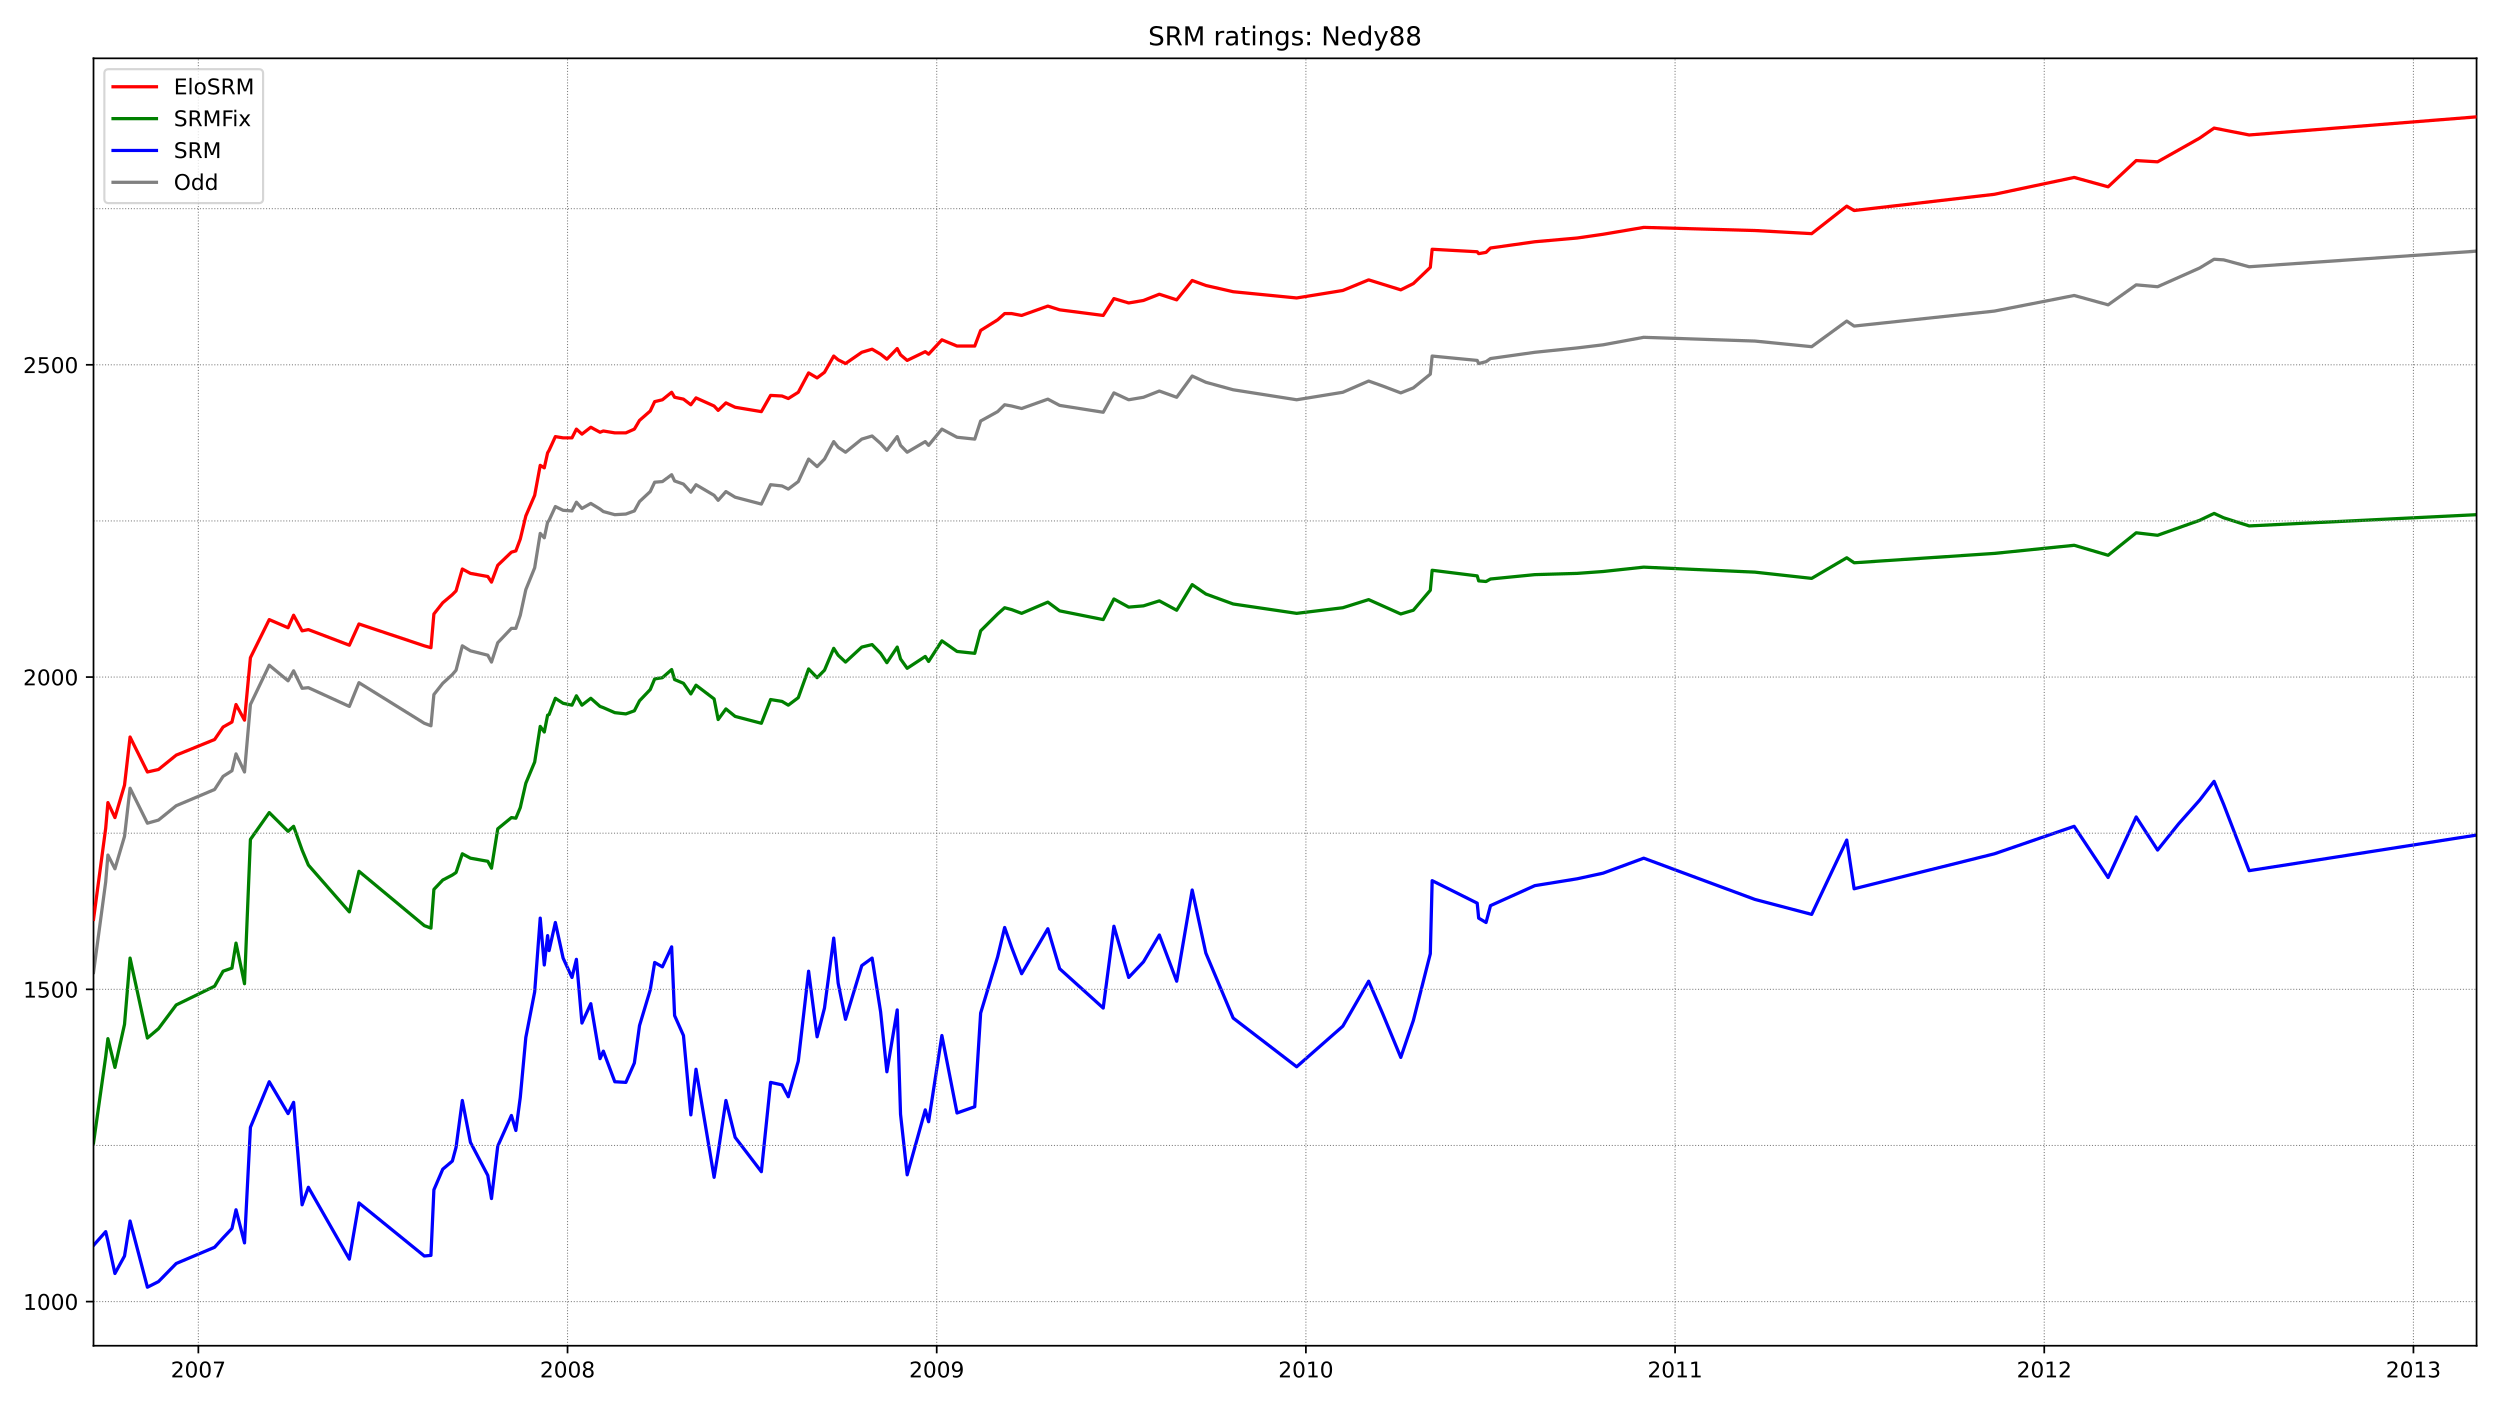 <?xml version="1.0" encoding="utf-8" standalone="no"?>
<!DOCTYPE svg PUBLIC "-//W3C//DTD SVG 1.1//EN"
  "http://www.w3.org/Graphics/SVG/1.1/DTD/svg11.dtd">
<!-- Created with matplotlib (https://matplotlib.org/) -->
<svg height="648pt" version="1.1" viewBox="0 0 1152 648" width="1152pt" xmlns="http://www.w3.org/2000/svg" xmlns:xlink="http://www.w3.org/1999/xlink">
 <defs>
  <style type="text/css">*{stroke-linecap:butt;stroke-linejoin:round;}</style>
 </defs>
 <g id="figure_1">
  <g id="patch_1">
   <path d="M 0 648 
L 1152 648 
L 1152 0 
L 0 0 
z
" style="fill:#ffffff;"/>
  </g>
  <g id="axes_1">
   <g id="patch_2">
    <path d="M 43.09 620.12 
L 1141.2 620.12 
L 1141.2 26.88 
L 43.09 26.88 
z
" style="fill:#ffffff;"/>
   </g>
   <g id="line2d_1">
    <path clip-path="url(#pe1d7130cdd)" d="M 43.09 448.111 
L 48.704 406.382 
L 49.725 394.007 
L 52.957 400.339 
L 57.38 385.374 
L 59.932 363.214 
L 67.927 379.33 
L 73.031 377.891 
L 81.196 371.272 
L 98.889 363.79 
L 102.801 357.746 
L 106.884 355.156 
L 108.755 347.386 
L 112.668 355.732 
L 115.39 324.651 
L 124.066 306.521 
L 132.742 313.715 
L 135.294 309.111 
L 139.207 317.169 
L 142.099 316.881 
L 160.982 325.514 
L 165.405 314.579 
L 195.515 333.285 
L 198.578 334.436 
L 199.939 320.047 
L 204.021 314.866 
L 208.444 310.837 
L 210.146 308.823 
L 213.038 297.599 
L 216.78 299.902 
L 224.776 301.916 
L 226.477 305.082 
L 229.369 296.16 
L 235.663 289.541 
L 237.705 289.541 
L 239.746 283.498 
L 242.298 271.699 
L 246.381 261.626 
L 248.932 245.798 
L 250.804 247.813 
L 252.335 240.618 
L 253.015 239.755 
L 255.907 233.423 
L 259.48 235.15 
L 263.563 235.438 
L 265.604 231.409 
L 268.156 234.287 
L 272.239 231.984 
L 276.492 234.574 
L 278.023 235.726 
L 283.296 237.165 
L 288.4 236.877 
L 292.312 235.438 
L 294.694 231.121 
L 299.628 226.516 
L 301.669 222.2 
L 305.241 221.912 
L 309.494 218.746 
L 310.855 221.624 
L 314.938 223.063 
L 318.341 226.804 
L 320.722 223.351 
L 329.058 228.243 
L 330.929 230.545 
L 334.502 226.516 
L 338.755 229.107 
L 350.833 232.272 
L 355.086 223.351 
L 360.36 223.926 
L 363.252 225.365 
L 367.845 221.912 
L 372.608 211.552 
L 376.521 215.005 
L 379.923 211.552 
L 384.176 203.494 
L 386.217 206.084 
L 389.62 208.386 
L 397.105 202.343 
L 401.868 200.904 
L 405.781 204.357 
L 408.673 207.523 
L 413.436 201.191 
L 414.967 205.22 
L 418.029 208.386 
L 426.365 203.494 
L 427.896 205.22 
L 434.021 197.738 
L 440.995 201.479 
L 449.161 202.343 
L 451.883 193.997 
L 459.708 189.68 
L 462.941 186.514 
L 466.173 187.09 
L 470.766 188.241 
L 482.844 183.924 
L 488.288 186.802 
L 508.362 189.968 
L 513.295 181.046 
L 520.1 184.212 
L 526.905 183.061 
L 534.22 180.183 
L 542.215 183.061 
L 549.36 173.276 
L 555.655 176.154 
L 568.243 179.607 
L 597.504 184.212 
L 618.768 180.759 
L 630.677 175.579 
L 637.141 177.881 
L 645.477 181.046 
L 651.261 178.744 
L 659.086 172.413 
L 659.937 164.067 
L 680.691 166.082 
L 681.372 167.521 
L 684.774 166.657 
L 686.816 165.218 
L 707.23 162.34 
L 726.793 160.326 
L 738.701 158.887 
L 757.414 155.434 
L 808.62 157.16 
L 834.818 159.75 
L 850.979 147.951 
L 854.381 150.253 
L 919.026 143.347 
L 955.772 136.152 
L 971.422 140.469 
L 984.351 131.26 
L 994.218 132.123 
L 1013.612 123.489 
L 1020.246 119.46 
L 1024.669 119.748 
L 1036.407 122.914 
L 1141.2 115.719 
L 1141.2 115.719 
" style="fill:none;stroke:#808080;stroke-linecap:square;stroke-width:1.5;"/>
   </g>
   <g id="line2d_2">
    <path clip-path="url(#pe1d7130cdd)" d="M 43.09 573.873 
L 48.704 567.542 
L 49.725 571.858 
L 52.957 586.823 
L 57.38 578.765 
L 59.932 562.649 
L 67.927 593.155 
L 73.031 590.564 
L 81.196 582.219 
L 98.889 574.736 
L 102.801 570.42 
L 106.884 566.103 
L 108.755 557.469 
L 112.668 572.722 
L 115.39 519.482 
L 124.066 498.473 
L 132.742 513.15 
L 135.294 507.97 
L 139.207 555.167 
L 142.099 547.109 
L 160.982 580.204 
L 165.405 554.304 
L 195.515 578.765 
L 198.578 578.478 
L 199.939 548.26 
L 204.021 538.763 
L 208.444 535.022 
L 210.146 528.691 
L 213.038 507.107 
L 216.78 526.388 
L 224.776 541.641 
L 226.477 552.289 
L 229.369 528.115 
L 235.663 514.014 
L 237.705 520.921 
L 239.746 505.668 
L 242.298 478.041 
L 246.381 457.032 
L 248.932 423.074 
L 250.804 444.657 
L 252.335 431.132 
L 253.015 438.038 
L 255.907 425.088 
L 259.48 441.492 
L 263.563 450.413 
L 265.604 442.067 
L 268.156 471.421 
L 272.239 462.5 
L 276.492 487.825 
L 278.023 484.372 
L 283.296 498.473 
L 288.4 498.761 
L 292.312 489.84 
L 294.694 472.573 
L 299.628 456.169 
L 301.669 443.506 
L 305.241 445.521 
L 309.494 436.312 
L 310.855 467.968 
L 314.938 477.177 
L 318.341 513.726 
L 320.722 492.718 
L 329.058 542.504 
L 330.929 530.993 
L 334.502 507.107 
L 338.755 524.086 
L 350.833 539.914 
L 355.086 498.761 
L 360.36 499.912 
L 363.252 505.38 
L 367.845 488.976 
L 372.608 447.535 
L 376.521 477.753 
L 379.923 464.515 
L 384.176 432.283 
L 386.217 453.003 
L 389.62 469.695 
L 397.105 444.945 
L 401.868 441.492 
L 405.781 466.241 
L 408.673 493.869 
L 413.436 465.378 
L 414.967 513.438 
L 418.029 541.353 
L 426.365 511.424 
L 427.896 516.892 
L 434.021 477.177 
L 440.995 512.863 
L 449.161 509.985 
L 451.883 466.817 
L 459.708 440.916 
L 462.941 427.39 
L 466.173 436.6 
L 470.766 448.686 
L 482.844 427.966 
L 488.288 446.384 
L 508.362 464.515 
L 513.295 426.815 
L 520.1 450.413 
L 526.905 443.219 
L 534.22 430.844 
L 542.215 452.14 
L 549.36 410.123 
L 555.655 439.19 
L 568.243 469.119 
L 597.504 491.566 
L 618.768 472.86 
L 630.677 452.14 
L 637.141 467.105 
L 645.477 487.25 
L 651.261 470.27 
L 659.086 439.477 
L 659.937 405.807 
L 680.691 416.167 
L 681.372 423.074 
L 684.774 425.088 
L 686.816 417.318 
L 707.23 408.109 
L 726.793 404.943 
L 738.701 402.353 
L 757.414 395.446 
L 808.62 414.44 
L 834.818 421.347 
L 850.979 387.1 
L 854.381 409.548 
L 919.026 393.432 
L 955.772 380.769 
L 971.422 404.368 
L 984.351 376.452 
L 994.218 391.705 
L 1003.915 379.618 
L 1013.612 368.682 
L 1020.246 360.049 
L 1024.669 370.697 
L 1036.407 401.202 
L 1141.2 384.798 
L 1141.2 384.798 
" style="fill:none;stroke:#0000ff;stroke-linecap:square;stroke-width:1.5;"/>
   </g>
   <g id="matplotlib.axis_1">
    <g id="xtick_1">
     <g id="line2d_3">
      <defs>
       <path d="M 0 0 
L 0 3.5 
" id="mb41ad6e8d0" style="stroke:#000000;stroke-width:0.8;"/>
      </defs>
      <g>
       <use style="stroke:#000000;stroke-width:0.8;" x="91.403" xlink:href="#mb41ad6e8d0" y="620.12"/>
      </g>
     </g>
     <g id="text_1">
      <!-- 2007 -->
      <g transform="translate(78.678 634.718)scale(0.1 -0.1)">
       <defs>
        <path d="M 19.188 8.297 
L 53.609 8.297 
L 53.609 0 
L 7.328 0 
L 7.328 8.297 
Q 12.938 14.109 22.625 23.891 
Q 32.328 33.688 34.812 36.531 
Q 39.547 41.844 41.422 45.531 
Q 43.312 49.219 43.312 52.781 
Q 43.312 58.594 39.234 62.25 
Q 35.156 65.922 28.609 65.922 
Q 23.969 65.922 18.812 64.312 
Q 13.672 62.703 7.812 59.422 
L 7.812 69.391 
Q 13.766 71.781 18.938 73 
Q 24.125 74.219 28.422 74.219 
Q 39.75 74.219 46.484 68.547 
Q 53.219 62.891 53.219 53.422 
Q 53.219 48.922 51.531 44.891 
Q 49.859 40.875 45.406 35.406 
Q 44.188 33.984 37.641 27.219 
Q 31.109 20.453 19.188 8.297 
z
" id="DejaVuSans-50"/>
        <path d="M 31.781 66.406 
Q 24.172 66.406 20.328 58.906 
Q 16.5 51.422 16.5 36.375 
Q 16.5 21.391 20.328 13.891 
Q 24.172 6.391 31.781 6.391 
Q 39.453 6.391 43.281 13.891 
Q 47.125 21.391 47.125 36.375 
Q 47.125 51.422 43.281 58.906 
Q 39.453 66.406 31.781 66.406 
z
M 31.781 74.219 
Q 44.047 74.219 50.516 64.516 
Q 56.984 54.828 56.984 36.375 
Q 56.984 17.969 50.516 8.266 
Q 44.047 -1.422 31.781 -1.422 
Q 19.531 -1.422 13.062 8.266 
Q 6.594 17.969 6.594 36.375 
Q 6.594 54.828 13.062 64.516 
Q 19.531 74.219 31.781 74.219 
z
" id="DejaVuSans-48"/>
        <path d="M 8.203 72.906 
L 55.078 72.906 
L 55.078 68.703 
L 28.609 0 
L 18.312 0 
L 43.219 64.594 
L 8.203 64.594 
z
" id="DejaVuSans-55"/>
       </defs>
       <use xlink:href="#DejaVuSans-50"/>
       <use x="63.623" xlink:href="#DejaVuSans-48"/>
       <use x="127.246" xlink:href="#DejaVuSans-48"/>
       <use x="190.869" xlink:href="#DejaVuSans-55"/>
      </g>
     </g>
    </g>
    <g id="xtick_2">
     <g id="line2d_4">
      <g>
       <use style="stroke:#000000;stroke-width:0.8;" x="261.521" xlink:href="#mb41ad6e8d0" y="620.12"/>
      </g>
     </g>
     <g id="text_2">
      <!-- 2008 -->
      <g transform="translate(248.796 634.718)scale(0.1 -0.1)">
       <defs>
        <path d="M 31.781 34.625 
Q 24.75 34.625 20.719 30.859 
Q 16.703 27.094 16.703 20.516 
Q 16.703 13.922 20.719 10.156 
Q 24.75 6.391 31.781 6.391 
Q 38.812 6.391 42.859 10.172 
Q 46.922 13.969 46.922 20.516 
Q 46.922 27.094 42.891 30.859 
Q 38.875 34.625 31.781 34.625 
z
M 21.922 38.812 
Q 15.578 40.375 12.031 44.719 
Q 8.5 49.078 8.5 55.328 
Q 8.5 64.062 14.719 69.141 
Q 20.953 74.219 31.781 74.219 
Q 42.672 74.219 48.875 69.141 
Q 55.078 64.062 55.078 55.328 
Q 55.078 49.078 51.531 44.719 
Q 48 40.375 41.703 38.812 
Q 48.828 37.156 52.797 32.312 
Q 56.781 27.484 56.781 20.516 
Q 56.781 9.906 50.312 4.234 
Q 43.844 -1.422 31.781 -1.422 
Q 19.734 -1.422 13.25 4.234 
Q 6.781 9.906 6.781 20.516 
Q 6.781 27.484 10.781 32.312 
Q 14.797 37.156 21.922 38.812 
z
M 18.312 54.391 
Q 18.312 48.734 21.844 45.562 
Q 25.391 42.391 31.781 42.391 
Q 38.141 42.391 41.719 45.562 
Q 45.312 48.734 45.312 54.391 
Q 45.312 60.062 41.719 63.234 
Q 38.141 66.406 31.781 66.406 
Q 25.391 66.406 21.844 63.234 
Q 18.312 60.062 18.312 54.391 
z
" id="DejaVuSans-56"/>
       </defs>
       <use xlink:href="#DejaVuSans-50"/>
       <use x="63.623" xlink:href="#DejaVuSans-48"/>
       <use x="127.246" xlink:href="#DejaVuSans-48"/>
       <use x="190.869" xlink:href="#DejaVuSans-56"/>
      </g>
     </g>
    </g>
    <g id="xtick_3">
     <g id="line2d_5">
      <g>
       <use style="stroke:#000000;stroke-width:0.8;" x="431.639" xlink:href="#mb41ad6e8d0" y="620.12"/>
      </g>
     </g>
     <g id="text_3">
      <!-- 2009 -->
      <g transform="translate(418.914 634.718)scale(0.1 -0.1)">
       <defs>
        <path d="M 10.984 1.516 
L 10.984 10.5 
Q 14.703 8.734 18.5 7.812 
Q 22.312 6.891 25.984 6.891 
Q 35.75 6.891 40.891 13.453 
Q 46.047 20.016 46.781 33.406 
Q 43.953 29.203 39.594 26.953 
Q 35.25 24.703 29.984 24.703 
Q 19.047 24.703 12.672 31.312 
Q 6.297 37.938 6.297 49.422 
Q 6.297 60.641 12.938 67.422 
Q 19.578 74.219 30.609 74.219 
Q 43.266 74.219 49.922 64.516 
Q 56.594 54.828 56.594 36.375 
Q 56.594 19.141 48.406 8.859 
Q 40.234 -1.422 26.422 -1.422 
Q 22.703 -1.422 18.891 -0.688 
Q 15.094 0.047 10.984 1.516 
z
M 30.609 32.422 
Q 37.25 32.422 41.125 36.953 
Q 45.016 41.5 45.016 49.422 
Q 45.016 57.281 41.125 61.844 
Q 37.25 66.406 30.609 66.406 
Q 23.969 66.406 20.094 61.844 
Q 16.219 57.281 16.219 49.422 
Q 16.219 41.5 20.094 36.953 
Q 23.969 32.422 30.609 32.422 
z
" id="DejaVuSans-57"/>
       </defs>
       <use xlink:href="#DejaVuSans-50"/>
       <use x="63.623" xlink:href="#DejaVuSans-48"/>
       <use x="127.246" xlink:href="#DejaVuSans-48"/>
       <use x="190.869" xlink:href="#DejaVuSans-57"/>
      </g>
     </g>
    </g>
    <g id="xtick_4">
     <g id="line2d_6">
      <g>
       <use style="stroke:#000000;stroke-width:0.8;" x="601.757" xlink:href="#mb41ad6e8d0" y="620.12"/>
      </g>
     </g>
     <g id="text_4">
      <!-- 2010 -->
      <g transform="translate(589.032 634.718)scale(0.1 -0.1)">
       <defs>
        <path d="M 12.406 8.297 
L 28.516 8.297 
L 28.516 63.922 
L 10.984 60.406 
L 10.984 69.391 
L 28.422 72.906 
L 38.281 72.906 
L 38.281 8.297 
L 54.391 8.297 
L 54.391 0 
L 12.406 0 
z
" id="DejaVuSans-49"/>
       </defs>
       <use xlink:href="#DejaVuSans-50"/>
       <use x="63.623" xlink:href="#DejaVuSans-48"/>
       <use x="127.246" xlink:href="#DejaVuSans-49"/>
       <use x="190.869" xlink:href="#DejaVuSans-48"/>
      </g>
     </g>
    </g>
    <g id="xtick_5">
     <g id="line2d_7">
      <g>
       <use style="stroke:#000000;stroke-width:0.8;" x="771.874" xlink:href="#mb41ad6e8d0" y="620.12"/>
      </g>
     </g>
     <g id="text_5">
      <!-- 2011 -->
      <g transform="translate(759.149 634.718)scale(0.1 -0.1)">
       <use xlink:href="#DejaVuSans-50"/>
       <use x="63.623" xlink:href="#DejaVuSans-48"/>
       <use x="127.246" xlink:href="#DejaVuSans-49"/>
       <use x="190.869" xlink:href="#DejaVuSans-49"/>
      </g>
     </g>
    </g>
    <g id="xtick_6">
     <g id="line2d_8">
      <g>
       <use style="stroke:#000000;stroke-width:0.8;" x="941.992" xlink:href="#mb41ad6e8d0" y="620.12"/>
      </g>
     </g>
     <g id="text_6">
      <!-- 2012 -->
      <g transform="translate(929.267 634.718)scale(0.1 -0.1)">
       <use xlink:href="#DejaVuSans-50"/>
       <use x="63.623" xlink:href="#DejaVuSans-48"/>
       <use x="127.246" xlink:href="#DejaVuSans-49"/>
       <use x="190.869" xlink:href="#DejaVuSans-50"/>
      </g>
     </g>
    </g>
    <g id="xtick_7">
     <g id="line2d_9">
      <g>
       <use style="stroke:#000000;stroke-width:0.8;" x="1112.11" xlink:href="#mb41ad6e8d0" y="620.12"/>
      </g>
     </g>
     <g id="text_7">
      <!-- 2013 -->
      <g transform="translate(1099.385 634.718)scale(0.1 -0.1)">
       <defs>
        <path d="M 40.578 39.312 
Q 47.656 37.797 51.625 33 
Q 55.609 28.219 55.609 21.188 
Q 55.609 10.406 48.188 4.484 
Q 40.766 -1.422 27.094 -1.422 
Q 22.516 -1.422 17.656 -0.516 
Q 12.797 0.391 7.625 2.203 
L 7.625 11.719 
Q 11.719 9.328 16.594 8.109 
Q 21.484 6.891 26.812 6.891 
Q 36.078 6.891 40.938 10.547 
Q 45.797 14.203 45.797 21.188 
Q 45.797 27.641 41.281 31.266 
Q 36.766 34.906 28.719 34.906 
L 20.219 34.906 
L 20.219 43.016 
L 29.109 43.016 
Q 36.375 43.016 40.234 45.922 
Q 44.094 48.828 44.094 54.297 
Q 44.094 59.906 40.109 62.906 
Q 36.141 65.922 28.719 65.922 
Q 24.656 65.922 20.016 65.031 
Q 15.375 64.156 9.812 62.312 
L 9.812 71.094 
Q 15.438 72.656 20.344 73.438 
Q 25.25 74.219 29.594 74.219 
Q 40.828 74.219 47.359 69.109 
Q 53.906 64.016 53.906 55.328 
Q 53.906 49.266 50.438 45.094 
Q 46.969 40.922 40.578 39.312 
z
" id="DejaVuSans-51"/>
       </defs>
       <use xlink:href="#DejaVuSans-50"/>
       <use x="63.623" xlink:href="#DejaVuSans-48"/>
       <use x="127.246" xlink:href="#DejaVuSans-49"/>
       <use x="190.869" xlink:href="#DejaVuSans-51"/>
      </g>
     </g>
    </g>
   </g>
   <g id="matplotlib.axis_2">
    <g id="ytick_1">
     <g id="line2d_10">
      <defs>
       <path d="M 0 0 
L -3.5 0 
" id="m2020bb9394" style="stroke:#000000;stroke-width:0.8;"/>
      </defs>
      <g>
       <use style="stroke:#000000;stroke-width:0.8;" x="43.09" xlink:href="#m2020bb9394" y="599.774"/>
      </g>
     </g>
     <g id="text_8">
      <!-- 1000 -->
      <g transform="translate(10.64 603.573)scale(0.1 -0.1)">
       <use xlink:href="#DejaVuSans-49"/>
       <use x="63.623" xlink:href="#DejaVuSans-48"/>
       <use x="127.246" xlink:href="#DejaVuSans-48"/>
       <use x="190.869" xlink:href="#DejaVuSans-48"/>
      </g>
     </g>
    </g>
    <g id="ytick_2">
     <g id="line2d_11">
      <g>
       <use style="stroke:#000000;stroke-width:0.8;" x="43.09" xlink:href="#m2020bb9394" y="455.881"/>
      </g>
     </g>
     <g id="text_9">
      <!-- 1500 -->
      <g transform="translate(10.64 459.68)scale(0.1 -0.1)">
       <defs>
        <path d="M 10.797 72.906 
L 49.516 72.906 
L 49.516 64.594 
L 19.828 64.594 
L 19.828 46.734 
Q 21.969 47.469 24.109 47.828 
Q 26.266 48.188 28.422 48.188 
Q 40.625 48.188 47.75 41.5 
Q 54.891 34.812 54.891 23.391 
Q 54.891 11.625 47.562 5.094 
Q 40.234 -1.422 26.906 -1.422 
Q 22.312 -1.422 17.547 -0.641 
Q 12.797 0.141 7.719 1.703 
L 7.719 11.625 
Q 12.109 9.234 16.797 8.062 
Q 21.484 6.891 26.703 6.891 
Q 35.156 6.891 40.078 11.328 
Q 45.016 15.766 45.016 23.391 
Q 45.016 31 40.078 35.438 
Q 35.156 39.891 26.703 39.891 
Q 22.75 39.891 18.812 39.016 
Q 14.891 38.141 10.797 36.281 
z
" id="DejaVuSans-53"/>
       </defs>
       <use xlink:href="#DejaVuSans-49"/>
       <use x="63.623" xlink:href="#DejaVuSans-53"/>
       <use x="127.246" xlink:href="#DejaVuSans-48"/>
       <use x="190.869" xlink:href="#DejaVuSans-48"/>
      </g>
     </g>
    </g>
    <g id="ytick_3">
     <g id="line2d_12">
      <g>
       <use style="stroke:#000000;stroke-width:0.8;" x="43.09" xlink:href="#m2020bb9394" y="311.989"/>
      </g>
     </g>
     <g id="text_10">
      <!-- 2000 -->
      <g transform="translate(10.64 315.788)scale(0.1 -0.1)">
       <use xlink:href="#DejaVuSans-50"/>
       <use x="63.623" xlink:href="#DejaVuSans-48"/>
       <use x="127.246" xlink:href="#DejaVuSans-48"/>
       <use x="190.869" xlink:href="#DejaVuSans-48"/>
      </g>
     </g>
    </g>
    <g id="ytick_4">
     <g id="line2d_13">
      <g>
       <use style="stroke:#000000;stroke-width:0.8;" x="43.09" xlink:href="#m2020bb9394" y="168.096"/>
      </g>
     </g>
     <g id="text_11">
      <!-- 2500 -->
      <g transform="translate(10.64 171.895)scale(0.1 -0.1)">
       <use xlink:href="#DejaVuSans-50"/>
       <use x="63.623" xlink:href="#DejaVuSans-53"/>
       <use x="127.246" xlink:href="#DejaVuSans-48"/>
       <use x="190.869" xlink:href="#DejaVuSans-48"/>
      </g>
     </g>
    </g>
   </g>
   <g id="line2d_14">
    <path clip-path="url(#pe1d7130cdd)" d="M 43.09 526.676 
L 48.704 486.962 
L 49.725 478.616 
L 52.957 491.854 
L 57.38 471.997 
L 59.932 441.492 
L 67.927 478.328 
L 73.031 474.012 
L 81.196 463.076 
L 98.889 454.442 
L 102.801 447.535 
L 106.884 446.096 
L 108.755 434.585 
L 112.668 453.291 
L 115.39 386.813 
L 124.066 374.438 
L 132.742 383.071 
L 135.294 380.769 
L 139.207 391.705 
L 142.099 398.612 
L 160.982 420.196 
L 165.405 401.49 
L 195.515 426.527 
L 198.578 427.678 
L 199.939 409.836 
L 204.021 405.519 
L 208.444 403.216 
L 210.146 402.065 
L 213.038 393.432 
L 216.78 395.446 
L 224.776 396.885 
L 226.477 400.051 
L 229.369 381.92 
L 235.663 376.74 
L 237.705 377.028 
L 239.746 372.136 
L 242.298 360.912 
L 246.381 351.127 
L 248.932 334.724 
L 250.804 337.314 
L 252.335 329.543 
L 253.015 329.256 
L 255.907 321.773 
L 259.48 324.076 
L 263.563 324.939 
L 265.604 320.622 
L 268.156 324.939 
L 272.239 321.773 
L 276.492 325.514 
L 278.023 326.09 
L 283.296 328.392 
L 288.4 328.968 
L 292.312 327.529 
L 294.694 322.924 
L 299.628 317.744 
L 301.669 312.852 
L 305.241 312.276 
L 309.494 308.535 
L 310.855 313.14 
L 314.938 314.866 
L 318.341 319.759 
L 320.722 315.73 
L 329.058 322.061 
L 330.929 331.558 
L 334.502 326.666 
L 338.755 330.119 
L 350.833 333.285 
L 355.086 322.349 
L 360.36 323.212 
L 363.252 324.939 
L 367.845 321.486 
L 372.608 308.247 
L 376.521 312.276 
L 379.923 308.823 
L 384.176 298.75 
L 386.217 301.916 
L 389.62 305.082 
L 397.105 298.175 
L 401.868 297.024 
L 405.781 301.053 
L 408.673 305.37 
L 413.436 298.175 
L 414.967 303.643 
L 418.029 307.96 
L 426.365 302.492 
L 427.896 304.794 
L 434.021 295.297 
L 440.995 300.189 
L 449.161 301.053 
L 451.883 290.693 
L 459.708 282.922 
L 462.941 280.044 
L 466.173 280.908 
L 470.766 282.635 
L 482.844 277.454 
L 488.288 281.483 
L 508.362 285.512 
L 513.295 276.015 
L 520.1 279.757 
L 526.905 279.181 
L 534.22 276.879 
L 542.215 281.196 
L 549.36 269.396 
L 555.655 273.713 
L 568.243 278.318 
L 597.504 282.635 
L 618.768 280.044 
L 630.677 276.303 
L 645.477 282.922 
L 651.261 281.196 
L 659.086 271.986 
L 659.937 262.777 
L 680.691 265.367 
L 681.372 267.67 
L 684.774 267.957 
L 686.816 266.806 
L 707.23 264.792 
L 726.793 264.216 
L 738.701 263.353 
L 757.414 261.338 
L 808.62 263.641 
L 834.818 266.519 
L 850.979 257.022 
L 854.381 259.324 
L 919.026 255.007 
L 955.772 251.266 
L 971.422 255.871 
L 984.351 245.51 
L 994.218 246.661 
L 1013.612 239.755 
L 1020.246 236.589 
L 1024.669 238.603 
L 1036.407 242.345 
L 1141.2 237.165 
L 1141.2 237.165 
" style="fill:none;stroke:#008000;stroke-linecap:square;stroke-width:1.5;"/>
   </g>
   <g id="line2d_15">
    <path clip-path="url(#pe1d7130cdd)" d="M 43.09 599.774 
L 1141.2 599.774 
" style="fill:none;stroke:#808080;stroke-dasharray:0.5,0.825;stroke-dashoffset:0;stroke-width:0.5;"/>
   </g>
   <g id="line2d_16">
    <path clip-path="url(#pe1d7130cdd)" d="M 43.09 527.827 
L 1141.2 527.827 
" style="fill:none;stroke:#808080;stroke-dasharray:0.5,0.825;stroke-dashoffset:0;stroke-width:0.5;"/>
   </g>
   <g id="line2d_17">
    <path clip-path="url(#pe1d7130cdd)" d="M 43.09 455.881 
L 1141.2 455.881 
" style="fill:none;stroke:#808080;stroke-dasharray:0.5,0.825;stroke-dashoffset:0;stroke-width:0.5;"/>
   </g>
   <g id="line2d_18">
    <path clip-path="url(#pe1d7130cdd)" d="M 43.09 383.935 
L 1141.2 383.935 
" style="fill:none;stroke:#808080;stroke-dasharray:0.5,0.825;stroke-dashoffset:0;stroke-width:0.5;"/>
   </g>
   <g id="line2d_19">
    <path clip-path="url(#pe1d7130cdd)" d="M 43.09 311.989 
L 1141.2 311.989 
" style="fill:none;stroke:#808080;stroke-dasharray:0.5,0.825;stroke-dashoffset:0;stroke-width:0.5;"/>
   </g>
   <g id="line2d_20">
    <path clip-path="url(#pe1d7130cdd)" d="M 43.09 240.042 
L 1141.2 240.042 
" style="fill:none;stroke:#808080;stroke-dasharray:0.5,0.825;stroke-dashoffset:0;stroke-width:0.5;"/>
   </g>
   <g id="line2d_21">
    <path clip-path="url(#pe1d7130cdd)" d="M 43.09 168.096 
L 1141.2 168.096 
" style="fill:none;stroke:#808080;stroke-dasharray:0.5,0.825;stroke-dashoffset:0;stroke-width:0.5;"/>
   </g>
   <g id="line2d_22">
    <path clip-path="url(#pe1d7130cdd)" d="M 43.09 96.15 
L 1141.2 96.15 
" style="fill:none;stroke:#808080;stroke-dasharray:0.5,0.825;stroke-dashoffset:0;stroke-width:0.5;"/>
   </g>
   <g id="line2d_23">
    <path clip-path="url(#pe1d7130cdd)" d="M 91.403 620.12 
L 91.403 26.88 
" style="fill:none;stroke:#808080;stroke-dasharray:0.5,0.825;stroke-dashoffset:0;stroke-width:0.5;"/>
   </g>
   <g id="line2d_24">
    <path clip-path="url(#pe1d7130cdd)" d="M 261.521 620.12 
L 261.521 26.88 
" style="fill:none;stroke:#808080;stroke-dasharray:0.5,0.825;stroke-dashoffset:0;stroke-width:0.5;"/>
   </g>
   <g id="line2d_25">
    <path clip-path="url(#pe1d7130cdd)" d="M 431.639 620.12 
L 431.639 26.88 
" style="fill:none;stroke:#808080;stroke-dasharray:0.5,0.825;stroke-dashoffset:0;stroke-width:0.5;"/>
   </g>
   <g id="line2d_26">
    <path clip-path="url(#pe1d7130cdd)" d="M 601.757 620.12 
L 601.757 26.88 
" style="fill:none;stroke:#808080;stroke-dasharray:0.5,0.825;stroke-dashoffset:0;stroke-width:0.5;"/>
   </g>
   <g id="line2d_27">
    <path clip-path="url(#pe1d7130cdd)" d="M 771.874 620.12 
L 771.874 26.88 
" style="fill:none;stroke:#808080;stroke-dasharray:0.5,0.825;stroke-dashoffset:0;stroke-width:0.5;"/>
   </g>
   <g id="line2d_28">
    <path clip-path="url(#pe1d7130cdd)" d="M 941.992 620.12 
L 941.992 26.88 
" style="fill:none;stroke:#808080;stroke-dasharray:0.5,0.825;stroke-dashoffset:0;stroke-width:0.5;"/>
   </g>
   <g id="line2d_29">
    <path clip-path="url(#pe1d7130cdd)" d="M 1112.11 620.12 
L 1112.11 26.88 
" style="fill:none;stroke:#808080;stroke-dasharray:0.5,0.825;stroke-dashoffset:0;stroke-width:0.5;"/>
   </g>
   <g id="patch_3">
    <path d="M 43.09 620.12 
L 43.09 26.88 
" style="fill:none;stroke:#000000;stroke-linecap:square;stroke-linejoin:miter;stroke-width:0.8;"/>
   </g>
   <g id="patch_4">
    <path d="M 1141.2 620.12 
L 1141.2 26.88 
" style="fill:none;stroke:#000000;stroke-linecap:square;stroke-linejoin:miter;stroke-width:0.8;"/>
   </g>
   <g id="patch_5">
    <path d="M 43.09 620.12 
L 1141.2 620.12 
" style="fill:none;stroke:#000000;stroke-linecap:square;stroke-linejoin:miter;stroke-width:0.8;"/>
   </g>
   <g id="patch_6">
    <path d="M 43.09 26.88 
L 1141.2 26.88 
" style="fill:none;stroke:#000000;stroke-linecap:square;stroke-linejoin:miter;stroke-width:0.8;"/>
   </g>
   <g id="line2d_30">
    <path clip-path="url(#pe1d7130cdd)" d="M 43.09 423.649 
L 48.704 381.633 
L 49.725 369.833 
L 52.957 376.74 
L 57.38 361.775 
L 59.932 339.616 
L 67.927 355.732 
L 73.031 354.581 
L 81.196 347.962 
L 98.889 340.767 
L 102.801 335.011 
L 106.884 332.709 
L 108.755 324.651 
L 112.668 331.846 
L 115.39 303.067 
L 124.066 285.512 
L 132.742 289.254 
L 135.294 283.498 
L 139.207 290.693 
L 142.099 290.117 
L 160.982 297.312 
L 165.405 287.527 
L 195.515 297.599 
L 198.578 298.463 
L 199.939 282.922 
L 204.021 277.742 
L 208.444 274.001 
L 210.146 272.274 
L 213.038 262.202 
L 216.78 264.216 
L 224.776 265.655 
L 226.477 268.245 
L 229.369 260.475 
L 235.663 254.432 
L 237.705 253.856 
L 239.746 248.388 
L 242.298 237.74 
L 246.381 228.243 
L 248.932 214.429 
L 250.804 215.581 
L 252.335 208.674 
L 253.015 207.523 
L 255.907 201.191 
L 259.48 201.767 
L 263.563 201.767 
L 265.604 197.738 
L 268.156 200.04 
L 272.239 196.875 
L 276.492 199.177 
L 278.023 198.601 
L 283.296 199.465 
L 288.4 199.465 
L 292.312 197.738 
L 294.694 193.709 
L 299.628 189.392 
L 301.669 185.075 
L 305.241 184.212 
L 309.494 180.759 
L 310.855 183.061 
L 314.938 183.924 
L 318.341 186.514 
L 320.722 183.349 
L 329.058 187.09 
L 330.929 189.104 
L 334.502 185.651 
L 338.755 187.665 
L 350.833 189.68 
L 355.086 182.198 
L 360.36 182.485 
L 363.252 183.636 
L 367.845 180.759 
L 372.608 171.837 
L 376.521 174.14 
L 379.923 171.55 
L 384.176 164.067 
L 386.217 165.794 
L 389.62 167.521 
L 397.105 162.34 
L 401.868 160.901 
L 405.781 163.204 
L 408.673 165.506 
L 413.436 160.614 
L 414.967 163.492 
L 418.029 166.082 
L 426.365 162.053 
L 427.896 163.204 
L 434.021 156.585 
L 440.995 159.463 
L 449.161 159.463 
L 451.883 152.268 
L 459.708 147.376 
L 462.941 144.498 
L 466.173 144.498 
L 470.766 145.361 
L 482.844 141.044 
L 488.288 142.771 
L 508.362 145.361 
L 513.295 137.591 
L 520.1 139.605 
L 526.905 138.454 
L 534.22 135.576 
L 542.215 138.166 
L 549.36 129.245 
L 555.655 131.547 
L 568.243 134.425 
L 597.504 137.303 
L 618.768 133.85 
L 630.677 128.957 
L 645.477 133.562 
L 651.261 130.684 
L 659.086 123.202 
L 659.937 114.856 
L 680.691 116.007 
L 681.372 116.87 
L 684.774 116.295 
L 686.816 114.28 
L 707.23 111.402 
L 726.793 109.676 
L 738.701 107.949 
L 757.414 104.783 
L 808.62 106.222 
L 834.818 107.661 
L 850.979 94.999 
L 854.381 97.013 
L 919.026 89.531 
L 955.772 81.761 
L 971.422 86.077 
L 984.351 73.99 
L 994.218 74.566 
L 1013.612 63.63 
L 1020.246 59.026 
L 1036.407 62.191 
L 1141.2 53.845 
L 1141.2 53.845 
" style="fill:none;stroke:#ff0000;stroke-linecap:square;stroke-width:1.5;"/>
   </g>
   <g id="text_12">
    <!-- SRM ratings: Nedy88 -->
    <g transform="translate(529.079 20.88)scale(0.12 -0.12)">
     <defs>
      <path d="M 53.516 70.516 
L 53.516 60.891 
Q 47.906 63.578 42.922 64.891 
Q 37.938 66.219 33.297 66.219 
Q 25.25 66.219 20.875 63.094 
Q 16.5 59.969 16.5 54.203 
Q 16.5 49.359 19.406 46.891 
Q 22.312 44.438 30.422 42.922 
L 36.375 41.703 
Q 47.406 39.594 52.656 34.297 
Q 57.906 29 57.906 20.125 
Q 57.906 9.516 50.797 4.047 
Q 43.703 -1.422 29.984 -1.422 
Q 24.812 -1.422 18.969 -0.25 
Q 13.141 0.922 6.891 3.219 
L 6.891 13.375 
Q 12.891 10.016 18.656 8.297 
Q 24.422 6.594 29.984 6.594 
Q 38.422 6.594 43.016 9.906 
Q 47.609 13.234 47.609 19.391 
Q 47.609 24.75 44.312 27.781 
Q 41.016 30.812 33.5 32.328 
L 27.484 33.5 
Q 16.453 35.688 11.516 40.375 
Q 6.594 45.062 6.594 53.422 
Q 6.594 63.094 13.406 68.656 
Q 20.219 74.219 32.172 74.219 
Q 37.312 74.219 42.625 73.281 
Q 47.953 72.359 53.516 70.516 
z
" id="DejaVuSans-83"/>
      <path d="M 44.391 34.188 
Q 47.562 33.109 50.562 29.594 
Q 53.562 26.078 56.594 19.922 
L 66.609 0 
L 56 0 
L 46.688 18.703 
Q 43.062 26.031 39.672 28.422 
Q 36.281 30.812 30.422 30.812 
L 19.672 30.812 
L 19.672 0 
L 9.812 0 
L 9.812 72.906 
L 32.078 72.906 
Q 44.578 72.906 50.734 67.672 
Q 56.891 62.453 56.891 51.906 
Q 56.891 45.016 53.688 40.469 
Q 50.484 35.938 44.391 34.188 
z
M 19.672 64.797 
L 19.672 38.922 
L 32.078 38.922 
Q 39.203 38.922 42.844 42.219 
Q 46.484 45.516 46.484 51.906 
Q 46.484 58.297 42.844 61.547 
Q 39.203 64.797 32.078 64.797 
z
" id="DejaVuSans-82"/>
      <path d="M 9.812 72.906 
L 24.516 72.906 
L 43.109 23.297 
L 61.812 72.906 
L 76.516 72.906 
L 76.516 0 
L 66.891 0 
L 66.891 64.016 
L 48.094 14.016 
L 38.188 14.016 
L 19.391 64.016 
L 19.391 0 
L 9.812 0 
z
" id="DejaVuSans-77"/>
      <path id="DejaVuSans-32"/>
      <path d="M 41.109 46.297 
Q 39.594 47.172 37.812 47.578 
Q 36.031 48 33.891 48 
Q 26.266 48 22.188 43.047 
Q 18.109 38.094 18.109 28.812 
L 18.109 0 
L 9.078 0 
L 9.078 54.688 
L 18.109 54.688 
L 18.109 46.188 
Q 20.953 51.172 25.484 53.578 
Q 30.031 56 36.531 56 
Q 37.453 56 38.578 55.875 
Q 39.703 55.766 41.062 55.516 
z
" id="DejaVuSans-114"/>
      <path d="M 34.281 27.484 
Q 23.391 27.484 19.188 25 
Q 14.984 22.516 14.984 16.5 
Q 14.984 11.719 18.141 8.906 
Q 21.297 6.109 26.703 6.109 
Q 34.188 6.109 38.703 11.406 
Q 43.219 16.703 43.219 25.484 
L 43.219 27.484 
z
M 52.203 31.203 
L 52.203 0 
L 43.219 0 
L 43.219 8.297 
Q 40.141 3.328 35.547 0.953 
Q 30.953 -1.422 24.312 -1.422 
Q 15.922 -1.422 10.953 3.297 
Q 6 8.016 6 15.922 
Q 6 25.141 12.172 29.828 
Q 18.359 34.516 30.609 34.516 
L 43.219 34.516 
L 43.219 35.406 
Q 43.219 41.609 39.141 45 
Q 35.062 48.391 27.688 48.391 
Q 23 48.391 18.547 47.266 
Q 14.109 46.141 10.016 43.891 
L 10.016 52.203 
Q 14.938 54.109 19.578 55.047 
Q 24.219 56 28.609 56 
Q 40.484 56 46.344 49.844 
Q 52.203 43.703 52.203 31.203 
z
" id="DejaVuSans-97"/>
      <path d="M 18.312 70.219 
L 18.312 54.688 
L 36.812 54.688 
L 36.812 47.703 
L 18.312 47.703 
L 18.312 18.016 
Q 18.312 11.328 20.141 9.422 
Q 21.969 7.516 27.594 7.516 
L 36.812 7.516 
L 36.812 0 
L 27.594 0 
Q 17.188 0 13.234 3.875 
Q 9.281 7.766 9.281 18.016 
L 9.281 47.703 
L 2.688 47.703 
L 2.688 54.688 
L 9.281 54.688 
L 9.281 70.219 
z
" id="DejaVuSans-116"/>
      <path d="M 9.422 54.688 
L 18.406 54.688 
L 18.406 0 
L 9.422 0 
z
M 9.422 75.984 
L 18.406 75.984 
L 18.406 64.594 
L 9.422 64.594 
z
" id="DejaVuSans-105"/>
      <path d="M 54.891 33.016 
L 54.891 0 
L 45.906 0 
L 45.906 32.719 
Q 45.906 40.484 42.875 44.328 
Q 39.844 48.188 33.797 48.188 
Q 26.516 48.188 22.312 43.547 
Q 18.109 38.922 18.109 30.906 
L 18.109 0 
L 9.078 0 
L 9.078 54.688 
L 18.109 54.688 
L 18.109 46.188 
Q 21.344 51.125 25.703 53.562 
Q 30.078 56 35.797 56 
Q 45.219 56 50.047 50.172 
Q 54.891 44.344 54.891 33.016 
z
" id="DejaVuSans-110"/>
      <path d="M 45.406 27.984 
Q 45.406 37.75 41.375 43.109 
Q 37.359 48.484 30.078 48.484 
Q 22.859 48.484 18.828 43.109 
Q 14.797 37.75 14.797 27.984 
Q 14.797 18.266 18.828 12.891 
Q 22.859 7.516 30.078 7.516 
Q 37.359 7.516 41.375 12.891 
Q 45.406 18.266 45.406 27.984 
z
M 54.391 6.781 
Q 54.391 -7.172 48.188 -13.984 
Q 42 -20.797 29.203 -20.797 
Q 24.469 -20.797 20.266 -20.094 
Q 16.062 -19.391 12.109 -17.922 
L 12.109 -9.188 
Q 16.062 -11.328 19.922 -12.344 
Q 23.781 -13.375 27.781 -13.375 
Q 36.625 -13.375 41.016 -8.766 
Q 45.406 -4.156 45.406 5.172 
L 45.406 9.625 
Q 42.625 4.781 38.281 2.391 
Q 33.938 0 27.875 0 
Q 17.828 0 11.672 7.656 
Q 5.516 15.328 5.516 27.984 
Q 5.516 40.672 11.672 48.328 
Q 17.828 56 27.875 56 
Q 33.938 56 38.281 53.609 
Q 42.625 51.219 45.406 46.391 
L 45.406 54.688 
L 54.391 54.688 
z
" id="DejaVuSans-103"/>
      <path d="M 44.281 53.078 
L 44.281 44.578 
Q 40.484 46.531 36.375 47.5 
Q 32.281 48.484 27.875 48.484 
Q 21.188 48.484 17.844 46.438 
Q 14.5 44.391 14.5 40.281 
Q 14.5 37.156 16.891 35.375 
Q 19.281 33.594 26.516 31.984 
L 29.594 31.297 
Q 39.156 29.25 43.188 25.516 
Q 47.219 21.781 47.219 15.094 
Q 47.219 7.469 41.188 3.016 
Q 35.156 -1.422 24.609 -1.422 
Q 20.219 -1.422 15.453 -0.562 
Q 10.688 0.297 5.422 2 
L 5.422 11.281 
Q 10.406 8.688 15.234 7.391 
Q 20.062 6.109 24.812 6.109 
Q 31.156 6.109 34.562 8.281 
Q 37.984 10.453 37.984 14.406 
Q 37.984 18.062 35.516 20.016 
Q 33.062 21.969 24.703 23.781 
L 21.578 24.516 
Q 13.234 26.266 9.516 29.906 
Q 5.812 33.547 5.812 39.891 
Q 5.812 47.609 11.281 51.797 
Q 16.75 56 26.812 56 
Q 31.781 56 36.172 55.266 
Q 40.578 54.547 44.281 53.078 
z
" id="DejaVuSans-115"/>
      <path d="M 11.719 12.406 
L 22.016 12.406 
L 22.016 0 
L 11.719 0 
z
M 11.719 51.703 
L 22.016 51.703 
L 22.016 39.312 
L 11.719 39.312 
z
" id="DejaVuSans-58"/>
      <path d="M 9.812 72.906 
L 23.094 72.906 
L 55.422 11.922 
L 55.422 72.906 
L 64.984 72.906 
L 64.984 0 
L 51.703 0 
L 19.391 60.984 
L 19.391 0 
L 9.812 0 
z
" id="DejaVuSans-78"/>
      <path d="M 56.203 29.594 
L 56.203 25.203 
L 14.891 25.203 
Q 15.484 15.922 20.484 11.062 
Q 25.484 6.203 34.422 6.203 
Q 39.594 6.203 44.453 7.469 
Q 49.312 8.734 54.109 11.281 
L 54.109 2.781 
Q 49.266 0.734 44.188 -0.344 
Q 39.109 -1.422 33.891 -1.422 
Q 20.797 -1.422 13.156 6.188 
Q 5.516 13.812 5.516 26.812 
Q 5.516 40.234 12.766 48.109 
Q 20.016 56 32.328 56 
Q 43.359 56 49.781 48.891 
Q 56.203 41.797 56.203 29.594 
z
M 47.219 32.234 
Q 47.125 39.594 43.094 43.984 
Q 39.062 48.391 32.422 48.391 
Q 24.906 48.391 20.391 44.141 
Q 15.875 39.891 15.188 32.172 
z
" id="DejaVuSans-101"/>
      <path d="M 45.406 46.391 
L 45.406 75.984 
L 54.391 75.984 
L 54.391 0 
L 45.406 0 
L 45.406 8.203 
Q 42.578 3.328 38.25 0.953 
Q 33.938 -1.422 27.875 -1.422 
Q 17.969 -1.422 11.734 6.484 
Q 5.516 14.406 5.516 27.297 
Q 5.516 40.188 11.734 48.094 
Q 17.969 56 27.875 56 
Q 33.938 56 38.25 53.625 
Q 42.578 51.266 45.406 46.391 
z
M 14.797 27.297 
Q 14.797 17.391 18.875 11.75 
Q 22.953 6.109 30.078 6.109 
Q 37.203 6.109 41.297 11.75 
Q 45.406 17.391 45.406 27.297 
Q 45.406 37.203 41.297 42.844 
Q 37.203 48.484 30.078 48.484 
Q 22.953 48.484 18.875 42.844 
Q 14.797 37.203 14.797 27.297 
z
" id="DejaVuSans-100"/>
      <path d="M 32.172 -5.078 
Q 28.375 -14.844 24.75 -17.812 
Q 21.141 -20.797 15.094 -20.797 
L 7.906 -20.797 
L 7.906 -13.281 
L 13.188 -13.281 
Q 16.891 -13.281 18.938 -11.516 
Q 21 -9.766 23.484 -3.219 
L 25.094 0.875 
L 2.984 54.688 
L 12.5 54.688 
L 29.594 11.922 
L 46.688 54.688 
L 56.203 54.688 
z
" id="DejaVuSans-121"/>
     </defs>
     <use xlink:href="#DejaVuSans-83"/>
     <use x="63.477" xlink:href="#DejaVuSans-82"/>
     <use x="132.959" xlink:href="#DejaVuSans-77"/>
     <use x="219.238" xlink:href="#DejaVuSans-32"/>
     <use x="251.025" xlink:href="#DejaVuSans-114"/>
     <use x="292.139" xlink:href="#DejaVuSans-97"/>
     <use x="353.418" xlink:href="#DejaVuSans-116"/>
     <use x="392.627" xlink:href="#DejaVuSans-105"/>
     <use x="420.41" xlink:href="#DejaVuSans-110"/>
     <use x="483.789" xlink:href="#DejaVuSans-103"/>
     <use x="547.266" xlink:href="#DejaVuSans-115"/>
     <use x="599.365" xlink:href="#DejaVuSans-58"/>
     <use x="633.057" xlink:href="#DejaVuSans-32"/>
     <use x="664.844" xlink:href="#DejaVuSans-78"/>
     <use x="739.648" xlink:href="#DejaVuSans-101"/>
     <use x="801.172" xlink:href="#DejaVuSans-100"/>
     <use x="864.648" xlink:href="#DejaVuSans-121"/>
     <use x="923.828" xlink:href="#DejaVuSans-56"/>
     <use x="987.451" xlink:href="#DejaVuSans-56"/>
    </g>
   </g>
   <g id="legend_1">
    <g id="patch_7">
     <path d="M 50.09 93.593 
L 119.231 93.593 
Q 121.231 93.593 121.231 91.593 
L 121.231 33.88 
Q 121.231 31.88 119.231 31.88 
L 50.09 31.88 
Q 48.09 31.88 48.09 33.88 
L 48.09 91.593 
Q 48.09 93.593 50.09 93.593 
z
" style="fill:#ffffff;opacity:0.8;stroke:#cccccc;stroke-linejoin:miter;"/>
    </g>
    <g id="line2d_31">
     <path d="M 52.09 39.978 
L 72.09 39.978 
" style="fill:none;stroke:#ff0000;stroke-linecap:square;stroke-width:1.5;"/>
    </g>
    <g id="line2d_32"/>
    <g id="text_13">
     <!-- EloSRM -->
     <g transform="translate(80.09 43.478)scale(0.1 -0.1)">
      <defs>
       <path d="M 9.812 72.906 
L 55.906 72.906 
L 55.906 64.594 
L 19.672 64.594 
L 19.672 43.016 
L 54.391 43.016 
L 54.391 34.719 
L 19.672 34.719 
L 19.672 8.297 
L 56.781 8.297 
L 56.781 0 
L 9.812 0 
z
" id="DejaVuSans-69"/>
       <path d="M 9.422 75.984 
L 18.406 75.984 
L 18.406 0 
L 9.422 0 
z
" id="DejaVuSans-108"/>
       <path d="M 30.609 48.391 
Q 23.391 48.391 19.188 42.75 
Q 14.984 37.109 14.984 27.297 
Q 14.984 17.484 19.156 11.844 
Q 23.344 6.203 30.609 6.203 
Q 37.797 6.203 41.984 11.859 
Q 46.188 17.531 46.188 27.297 
Q 46.188 37.016 41.984 42.703 
Q 37.797 48.391 30.609 48.391 
z
M 30.609 56 
Q 42.328 56 49.016 48.375 
Q 55.719 40.766 55.719 27.297 
Q 55.719 13.875 49.016 6.219 
Q 42.328 -1.422 30.609 -1.422 
Q 18.844 -1.422 12.172 6.219 
Q 5.516 13.875 5.516 27.297 
Q 5.516 40.766 12.172 48.375 
Q 18.844 56 30.609 56 
z
" id="DejaVuSans-111"/>
      </defs>
      <use xlink:href="#DejaVuSans-69"/>
      <use x="63.184" xlink:href="#DejaVuSans-108"/>
      <use x="90.967" xlink:href="#DejaVuSans-111"/>
      <use x="152.148" xlink:href="#DejaVuSans-83"/>
      <use x="215.625" xlink:href="#DejaVuSans-82"/>
      <use x="285.107" xlink:href="#DejaVuSans-77"/>
     </g>
    </g>
    <g id="line2d_33">
     <path d="M 52.09 54.657 
L 72.09 54.657 
" style="fill:none;stroke:#008000;stroke-linecap:square;stroke-width:1.5;"/>
    </g>
    <g id="line2d_34"/>
    <g id="text_14">
     <!-- SRMFix -->
     <g transform="translate(80.09 58.157)scale(0.1 -0.1)">
      <defs>
       <path d="M 9.812 72.906 
L 51.703 72.906 
L 51.703 64.594 
L 19.672 64.594 
L 19.672 43.109 
L 48.578 43.109 
L 48.578 34.812 
L 19.672 34.812 
L 19.672 0 
L 9.812 0 
z
" id="DejaVuSans-70"/>
       <path d="M 54.891 54.688 
L 35.109 28.078 
L 55.906 0 
L 45.312 0 
L 29.391 21.484 
L 13.484 0 
L 2.875 0 
L 24.125 28.609 
L 4.688 54.688 
L 15.281 54.688 
L 29.781 35.203 
L 44.281 54.688 
z
" id="DejaVuSans-120"/>
      </defs>
      <use xlink:href="#DejaVuSans-83"/>
      <use x="63.477" xlink:href="#DejaVuSans-82"/>
      <use x="132.959" xlink:href="#DejaVuSans-77"/>
      <use x="219.238" xlink:href="#DejaVuSans-70"/>
      <use x="269.508" xlink:href="#DejaVuSans-105"/>
      <use x="297.291" xlink:href="#DejaVuSans-120"/>
     </g>
    </g>
    <g id="line2d_35">
     <path d="M 52.09 69.335 
L 72.09 69.335 
" style="fill:none;stroke:#0000ff;stroke-linecap:square;stroke-width:1.5;"/>
    </g>
    <g id="line2d_36"/>
    <g id="text_15">
     <!-- SRM -->
     <g transform="translate(80.09 72.835)scale(0.1 -0.1)">
      <use xlink:href="#DejaVuSans-83"/>
      <use x="63.477" xlink:href="#DejaVuSans-82"/>
      <use x="132.959" xlink:href="#DejaVuSans-77"/>
     </g>
    </g>
    <g id="line2d_37">
     <path d="M 52.09 84.013 
L 72.09 84.013 
" style="fill:none;stroke:#808080;stroke-linecap:square;stroke-width:1.5;"/>
    </g>
    <g id="line2d_38"/>
    <g id="text_16">
     <!-- Odd -->
     <g transform="translate(80.09 87.513)scale(0.1 -0.1)">
      <defs>
       <path d="M 39.406 66.219 
Q 28.656 66.219 22.328 58.203 
Q 16.016 50.203 16.016 36.375 
Q 16.016 22.609 22.328 14.594 
Q 28.656 6.594 39.406 6.594 
Q 50.141 6.594 56.422 14.594 
Q 62.703 22.609 62.703 36.375 
Q 62.703 50.203 56.422 58.203 
Q 50.141 66.219 39.406 66.219 
z
M 39.406 74.219 
Q 54.734 74.219 63.906 63.938 
Q 73.094 53.656 73.094 36.375 
Q 73.094 19.141 63.906 8.859 
Q 54.734 -1.422 39.406 -1.422 
Q 24.031 -1.422 14.812 8.828 
Q 5.609 19.094 5.609 36.375 
Q 5.609 53.656 14.812 63.938 
Q 24.031 74.219 39.406 74.219 
z
" id="DejaVuSans-79"/>
      </defs>
      <use xlink:href="#DejaVuSans-79"/>
      <use x="78.711" xlink:href="#DejaVuSans-100"/>
      <use x="142.188" xlink:href="#DejaVuSans-100"/>
     </g>
    </g>
   </g>
  </g>
 </g>
 <defs>
  <clipPath id="pe1d7130cdd">
   <rect height="593.24" width="1098.11" x="43.09" y="26.88"/>
  </clipPath>
 </defs>
</svg>
